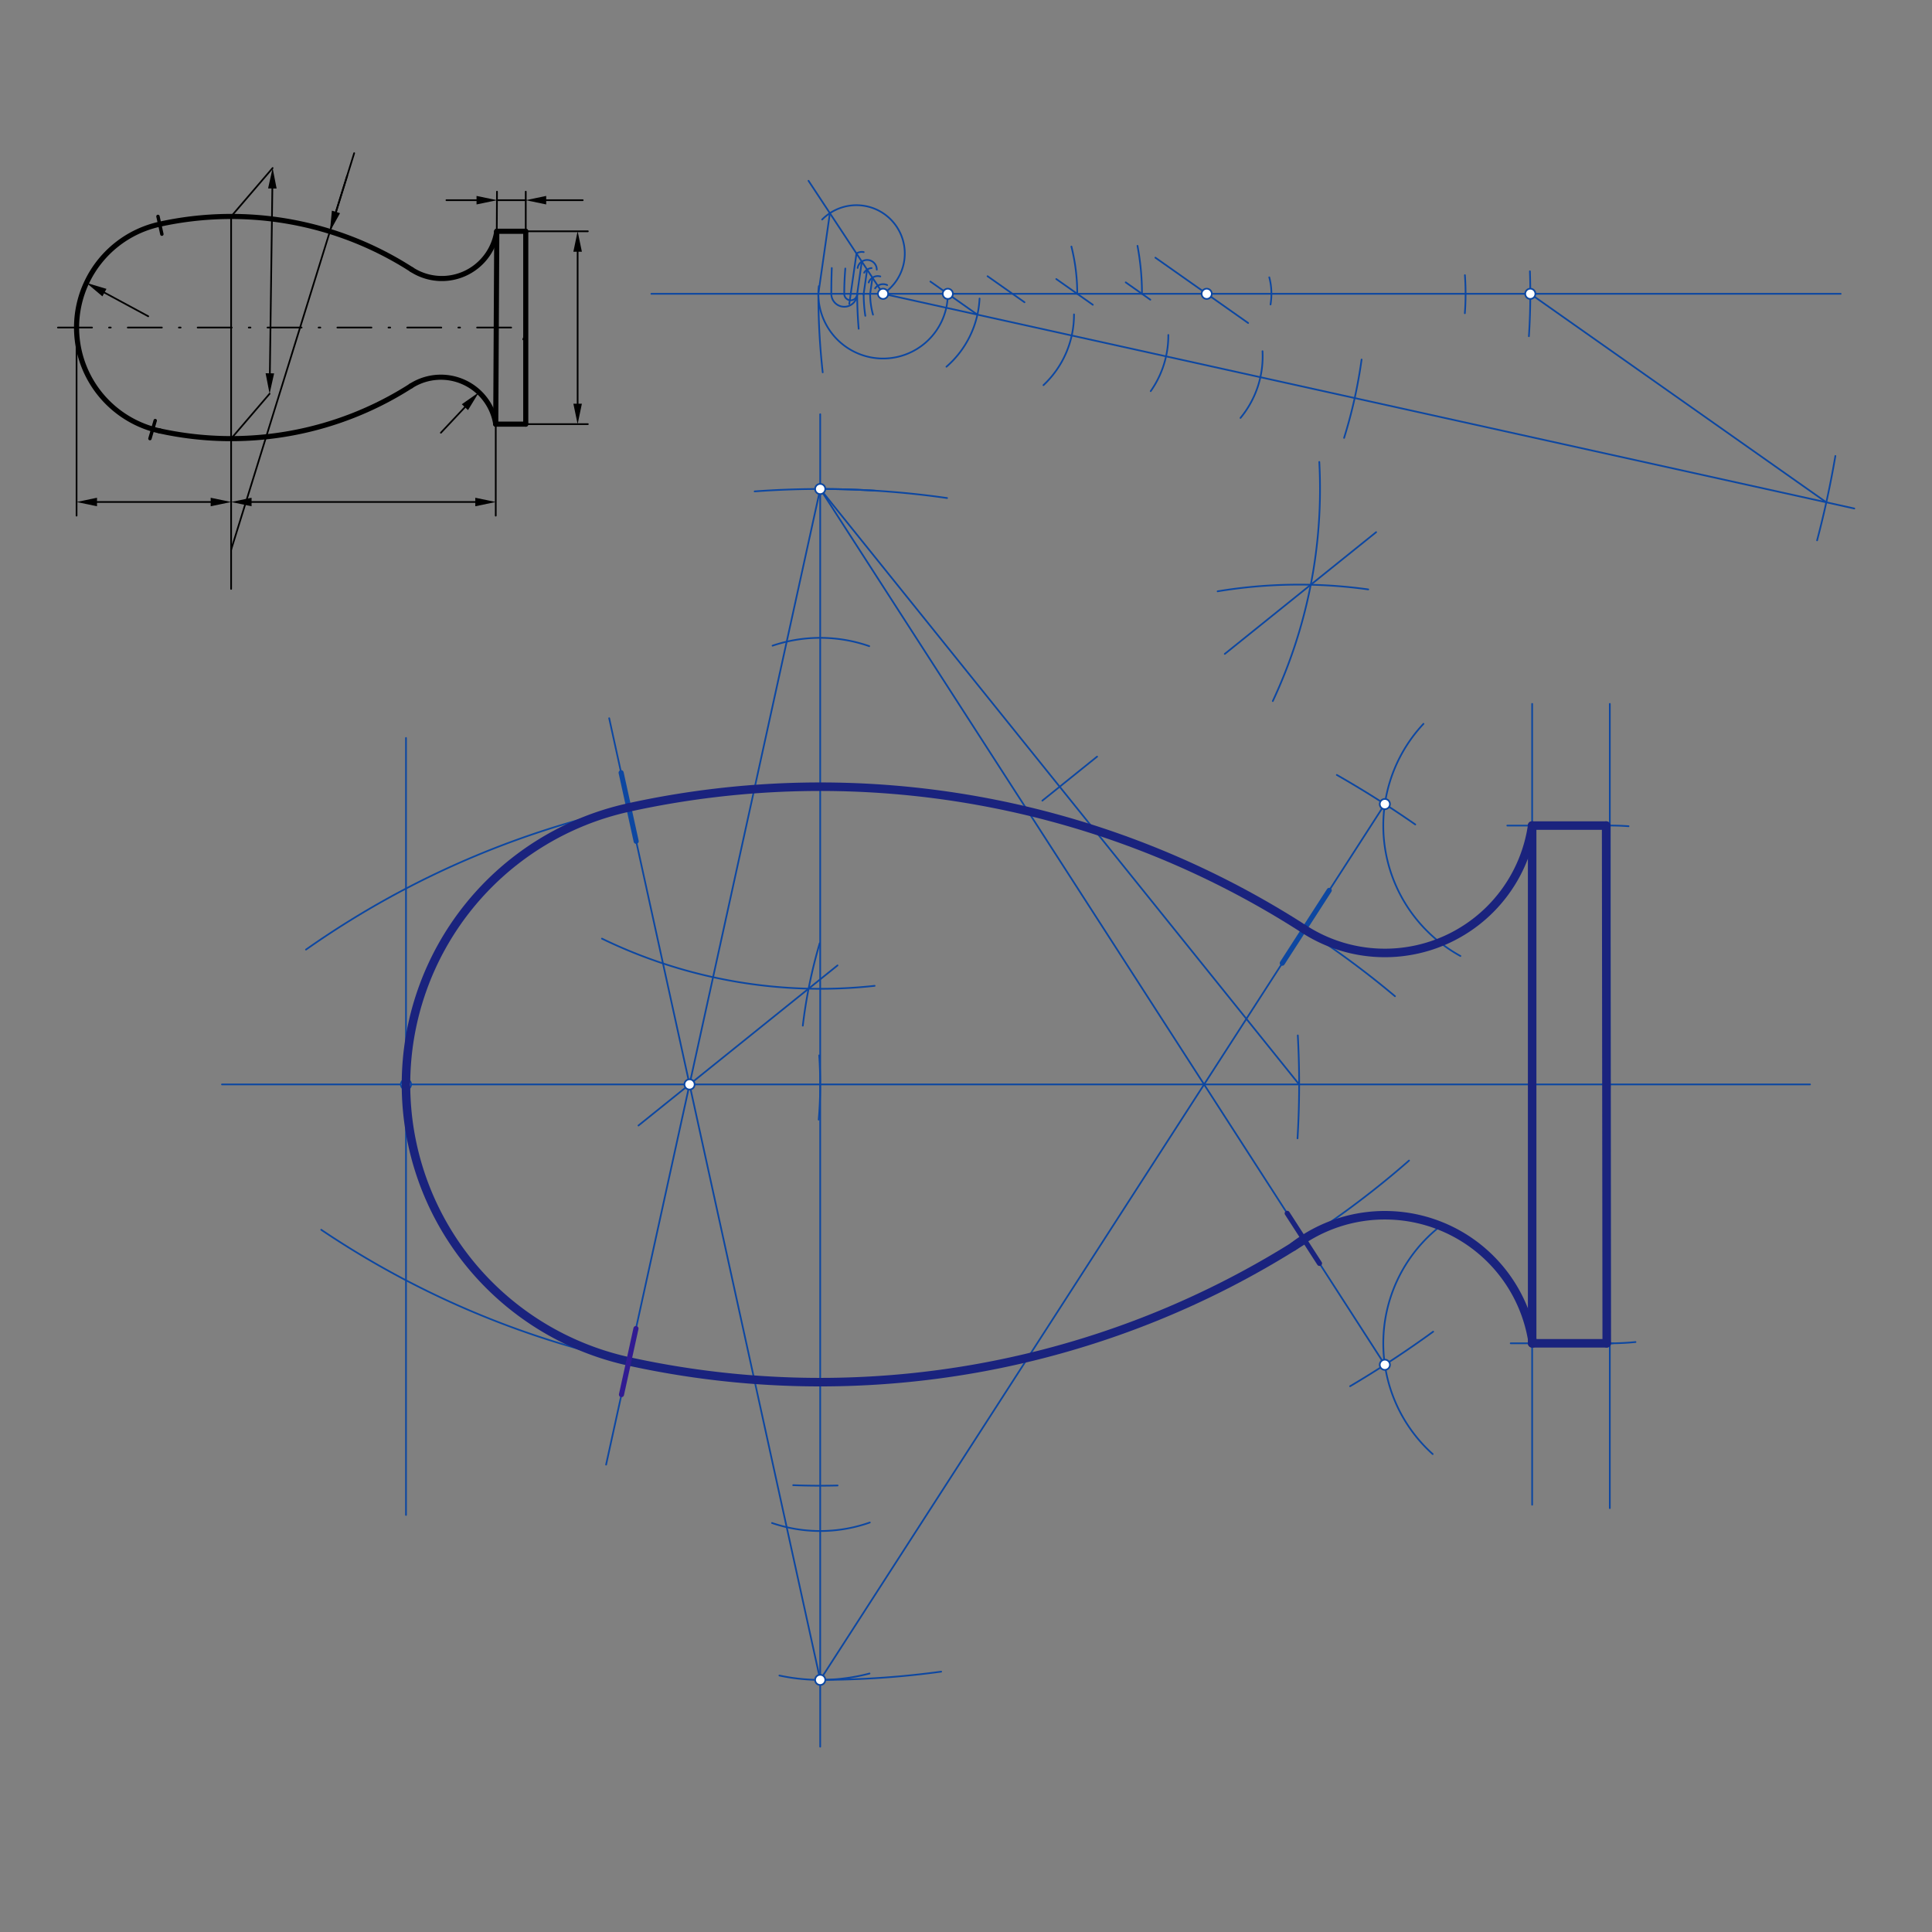 <svg xmlns="http://www.w3.org/2000/svg" class="svg--1it" height="100%" preserveAspectRatio="xMidYMid meet" viewBox="0 0 1133.858 1133.858" width="100%"><rect x="0" y="0" width="1133.858" height="1133.858" fill="#808080" stroke="none"/><defs><marker id="marker-arrow" markerHeight="16" markerUnits="userSpaceOnUse" markerWidth="24" orient="auto-start-reverse" refX="24" refY="4" viewBox="0 0 24 8"><path d="M 0 0 L 24 4 L 0 8 z" stroke="inherit"></path></marker></defs><g class="aux-layer--1FB"><g class="element--2qn"><path d="M 307.654 186.771 A 17.008 17.008 0 0 1 307.08 199.162" fill="none" stroke="#000000" stroke-dasharray="none" stroke-linecap="round" stroke-width="1"></path></g><g class="element--2qn"><path d="M 241.648 158.254 A 32.598 32.598 0 0 0 291.548 135.732" fill="none" stroke="#000000" stroke-dasharray="none" stroke-linecap="round" stroke-width="1"></path></g><g class="element--2qn"><path d="M 241.157 226.528 A 32.598 32.598 0 0 1 290.947 248.923" fill="none" stroke="#000000" stroke-dasharray="none" stroke-linecap="round" stroke-width="1"></path></g><g class="element--2qn"><path d="M 93.718 131.582 A 62.094 62.094 0 0 0 93.718 252.884" fill="none" stroke="#000000" stroke-dasharray="none" stroke-linecap="round" stroke-width="1"></path></g><g class="element--2qn"><line stroke="#000000" stroke-dasharray="none" stroke-linecap="round" stroke-width="1" x1="135.642" x2="207.867" y1="322.627" y2="89.893"></line></g><g class="element--2qn"><line stroke="#000000" stroke-dasharray="none" stroke-linecap="round" stroke-width="1" x1="203.736" x2="197.169" y1="103.204" y2="124.364"></line><path d="M193.613,135.825 l12,2.5 l0,-5 z" fill="#000000" stroke="#000000" stroke-width="0" transform="rotate(287.241, 193.613, 135.825)"></path></g><g class="element--2qn"><line stroke="#000000" stroke-dasharray="none" stroke-linecap="round" stroke-width="1" x1="272.847" x2="258.743" y1="238.964" y2="253.976"></line><path d="M281.064,230.219 l12,2.5 l0,-5 z" fill="#000000" stroke="#000000" stroke-width="0" transform="rotate(133.215, 281.064, 230.219)"></path></g><g class="element--2qn"><line stroke="#000000" stroke-dasharray="none" stroke-linecap="round" stroke-width="2" x1="95.001" x2="92.713" y1="137.429" y2="127.004"></line></g><g class="element--2qn"><line stroke="#000000" stroke-dasharray="none" stroke-linecap="round" stroke-width="2" x1="87.996" x2="91.09" y1="257.405" y2="246.829"></line></g><g class="element--2qn"><line stroke="#000000" stroke-dasharray="none" stroke-linecap="round" stroke-width="1" x1="44.933" x2="44.933" y1="192.233" y2="302.617"></line></g><g class="element--2qn"><line stroke="#000000" stroke-dasharray="none" stroke-linecap="round" stroke-width="1" x1="56.933" x2="123.642" y1="294.617" y2="294.617"></line><path d="M44.933,294.617 l12,2.5 l0,-5 z" fill="#000000" stroke="#000000" stroke-width="0" transform="rotate(0, 44.933, 294.617)"></path><path d="M135.642,294.617 l12,2.5 l0,-5 z" fill="#000000" stroke="#000000" stroke-width="0" transform="rotate(180, 135.642, 294.617)"></path></g><g class="element--2qn"><line stroke="#000000" stroke-dasharray="none" stroke-linecap="round" stroke-width="1" x1="147.642" x2="278.947" y1="294.617" y2="294.617"></line><path d="M135.642,294.617 l12,2.5 l0,-5 z" fill="#000000" stroke="#000000" stroke-width="0" transform="rotate(0, 135.642, 294.617)"></path><path d="M290.947,294.617 l12,2.5 l0,-5 z" fill="#000000" stroke="#000000" stroke-width="0" transform="rotate(180, 290.947, 294.617)"></path></g><g class="element--2qn"><line stroke="#000000" stroke-dasharray="none" stroke-linecap="round" stroke-width="1" x1="290.947" x2="290.947" y1="248.923" y2="302.617"></line></g><g class="element--2qn"><line stroke="#000000" stroke-dasharray="none" stroke-linecap="round" stroke-width="1" x1="61.292" x2="87" y1="171.73" y2="185.617"></line><path d="M50.734,166.027 l12,2.5 l0,-5 z" fill="#000000" stroke="#000000" stroke-width="0" transform="rotate(28.376, 50.734, 166.027)"></path></g><g class="element--2qn"><line stroke="#000000" stroke-dasharray="none" stroke-linecap="round" stroke-width="1" x1="135.642" x2="160" y1="127.036" y2="98.617"></line></g><g class="element--2qn"><line stroke="#000000" stroke-dasharray="none" stroke-linecap="round" stroke-width="1" x1="135.642" x2="158.218" y1="257.43" y2="231.089"></line></g><g class="element--2qn"><line stroke="#000000" stroke-dasharray="none" stroke-linecap="round" stroke-width="1" x1="159.839" x2="158.379" y1="110.616" y2="219.091"></line><path d="M160,98.617 l12,2.5 l0,-5 z" fill="#000000" stroke="#000000" stroke-width="0" transform="rotate(90.771, 160, 98.617)"></path><path d="M158.218,231.089 l12,2.5 l0,-5 z" fill="#000000" stroke="#000000" stroke-width="0" transform="rotate(270.771, 158.218, 231.089)"></path></g><g class="element--2qn"><line stroke="#000000" stroke-dasharray="none" stroke-linecap="round" stroke-width="1" x1="135.642" x2="135.642" y1="127.036" y2="345.617"></line></g><g class="element--2qn"><line stroke="#000000" stroke-dasharray="20, 10, 1, 10" stroke-linecap="round" stroke-width="1" x1="34" x2="308.555" y1="192.233" y2="192.233"></line></g><g class="element--2qn"><line stroke="#000000" stroke-dasharray="none" stroke-linecap="round" stroke-width="1" x1="291.548" x2="291.671" y1="135.732" y2="112.482"></line></g><g class="element--2qn"><line stroke="#000000" stroke-dasharray="none" stroke-linecap="round" stroke-width="1" x1="308.555" x2="308.555" y1="135.732" y2="112.482"></line></g><g class="element--2qn"><line stroke="#000000" stroke-dasharray="none" stroke-linecap="round" stroke-width="1" x1="291.671" x2="308.555" y1="117.482" y2="117.482"></line></g><g class="element--2qn"><line stroke="#000000" stroke-dasharray="none" stroke-linecap="round" stroke-width="1" x1="262" x2="279.671" y1="117.482" y2="117.482"></line><path d="M291.671,117.482 l12,2.5 l0,-5 z" fill="#000000" stroke="#000000" stroke-width="0" transform="rotate(180, 291.671, 117.482)"></path></g><g class="element--2qn"><line stroke="#000000" stroke-dasharray="none" stroke-linecap="round" stroke-width="1" x1="342" x2="320.555" y1="117.482" y2="117.482"></line><path d="M308.555,117.482 l12,2.5 l0,-5 z" fill="#000000" stroke="#000000" stroke-width="0" transform="rotate(360, 308.555, 117.482)"></path></g><g class="element--2qn"><line stroke="#000000" stroke-dasharray="none" stroke-linecap="round" stroke-width="1" x1="308.555" x2="345" y1="135.732" y2="135.732"></line></g><g class="element--2qn"><line stroke="#000000" stroke-dasharray="none" stroke-linecap="round" stroke-width="1" x1="308.555" x2="345" y1="248.923" y2="248.923"></line></g><g class="element--2qn"><line stroke="#000000" stroke-dasharray="none" stroke-linecap="round" stroke-width="1" x1="339" x2="339" y1="147.732" y2="236.923"></line><path d="M339,135.732 l12,2.5 l0,-5 z" fill="#000000" stroke="#000000" stroke-width="0" transform="rotate(90, 339, 135.732)"></path><path d="M339,248.923 l12,2.5 l0,-5 z" fill="#000000" stroke="#000000" stroke-width="0" transform="rotate(270, 339, 248.923)"></path></g><g class="element--2qn"><line stroke="#0D47A1" stroke-dasharray="none" stroke-linecap="round" stroke-width="1" x1="382.267" x2="1080.267" y1="172.433" y2="172.433"></line></g><g class="element--2qn"><line stroke="#0D47A1" stroke-dasharray="none" stroke-linecap="round" stroke-width="1" x1="518.267" x2="1088.267" y1="172.433" y2="298.433"></line></g><g class="element--2qn"><path d="M 1077.15 267.606 A 566.929 566.929 0 0 1 1066.424 317.114" fill="none" stroke="#0D47A1" stroke-dasharray="none" stroke-linecap="round" stroke-width="1"></path></g><g class="element--2qn"><path d="M 897.879 159.213 A 379.843 379.843 0 0 1 897.293 197.319" fill="none" stroke="#0D47A1" stroke-dasharray="none" stroke-linecap="round" stroke-width="1"></path></g><g class="element--2qn"><line stroke="#0D47A1" stroke-dasharray="none" stroke-linecap="round" stroke-width="1" x1="1071.832" x2="898.109" y1="294.8" y2="172.433"></line></g><g class="element--2qn"><path d="M 799.093 211.02 A 283.465 283.465 0 0 1 788.828 256.984" fill="none" stroke="#0D47A1" stroke-dasharray="none" stroke-linecap="round" stroke-width="1"></path></g><g class="element--2qn"><path d="M 555.467 215.214 A 56.693 56.693 0 0 0 574.892 175.196" fill="none" stroke="#0D47A1" stroke-dasharray="none" stroke-linecap="round" stroke-width="1"></path></g><g class="element--2qn"><path d="M 612.394 226.034 A 56.693 56.693 0 0 0 630.316 184.519" fill="none" stroke="#0D47A1" stroke-dasharray="none" stroke-linecap="round" stroke-width="1"></path></g><g class="element--2qn"><path d="M 675.332 229.55 A 56.693 56.693 0 0 0 685.672 196.577" fill="none" stroke="#0D47A1" stroke-dasharray="none" stroke-linecap="round" stroke-width="1"></path></g><g class="element--2qn"><path d="M 728.026 245.273 A 56.693 56.693 0 0 0 740.948 206.111" fill="none" stroke="#0D47A1" stroke-dasharray="none" stroke-linecap="round" stroke-width="1"></path></g><g class="element--2qn"><line stroke="#0D47A1" stroke-dasharray="none" stroke-linecap="round" stroke-width="1" x1="678.076" x2="732.512" y1="151.223" y2="189.567"></line></g><g class="element--2qn"><line stroke="#0D47A1" stroke-dasharray="none" stroke-linecap="round" stroke-width="1" x1="675.105" x2="660.668" y1="175.886" y2="165.716"></line></g><g class="element--2qn"><line stroke="#0D47A1" stroke-dasharray="none" stroke-linecap="round" stroke-width="1" x1="619.908" x2="641.355" y1="163.761" y2="178.868"></line></g><g class="element--2qn"><line stroke="#0D47A1" stroke-dasharray="none" stroke-linecap="round" stroke-width="1" x1="601.267" x2="579.576" y1="177.386" y2="162.108"></line></g><g class="element--2qn"><line stroke="#0D47A1" stroke-dasharray="none" stroke-linecap="round" stroke-width="1" x1="573.623" x2="546.021" y1="184.67" y2="165.228"></line></g><g class="element--2qn"><path d="M 556.251 172.433 A 37.984 37.984 0 1 1 480.55 167.933" fill="none" stroke="#0D47A1" stroke-dasharray="none" stroke-linecap="round" stroke-width="1"></path></g><g class="element--2qn"><line stroke="#0D47A1" stroke-dasharray="none" stroke-linecap="round" stroke-width="1" x1="518.267" x2="474.5" y1="172.433" y2="106.108"></line></g><g class="element--2qn"><path d="M 520.669 167.298 A 5.669 5.669 0 0 0 513.579 169.244" fill="none" stroke="#0D47A1" stroke-dasharray="none" stroke-linecap="round" stroke-width="1"></path></g><g class="element--2qn"><path d="M 509.81 165.781 A 5.669 5.669 0 0 1 516.643 162.234" fill="none" stroke="#0D47A1" stroke-dasharray="none" stroke-linecap="round" stroke-width="1"></path></g><g class="element--2qn"><path d="M 511.514 157.323 A 5.669 5.669 0 0 0 507.17 160.036" fill="none" stroke="#0D47A1" stroke-dasharray="none" stroke-linecap="round" stroke-width="1"></path></g><g class="element--2qn"><path d="M 503.315 157.261 A 5.669 5.669 0 0 1 514.568 158.238" fill="none" stroke="#0D47A1" stroke-dasharray="none" stroke-linecap="round" stroke-width="1"></path></g><g class="element--2qn"><path d="M 506.906 147.95 A 5.669 5.669 0 0 0 502.654 148.774" fill="none" stroke="#0D47A1" stroke-dasharray="none" stroke-linecap="round" stroke-width="1"></path></g><g class="element--2qn"><path d="M 518.267 172.433 A 28.346 28.346 0 1 0 482.506 128.835" fill="none" stroke="#0D47A1" stroke-dasharray="none" stroke-linecap="round" stroke-width="1"></path></g><g class="element--2qn"><line stroke="#0D47A1" stroke-dasharray="none" stroke-linecap="round" stroke-width="1" x1="487.042" x2="480.282" y1="125.114" y2="172.433"></line></g><g class="element--2qn"><line stroke="#0D47A1" stroke-dasharray="none" stroke-linecap="round" stroke-width="1" x1="502.654" x2="498.428" y1="148.774" y2="178.36"></line></g><g class="element--2qn"><line stroke="#0D47A1" stroke-dasharray="none" stroke-linecap="round" stroke-width="1" x1="505.777" x2="502.997" y1="153.506" y2="172.965"></line></g><g class="element--2qn"><line stroke="#0D47A1" stroke-dasharray="none" stroke-linecap="round" stroke-width="1" x1="508.899" x2="506.795" y1="158.238" y2="172.965"></line></g><g class="element--2qn"><line stroke="#0D47A1" stroke-dasharray="none" stroke-linecap="round" stroke-width="1" x1="512.022" x2="510.594" y1="162.97" y2="172.965"></line></g><g class="element--2qn"><path d="M 744.921 162.765 A 37.984 37.984 0 0 1 745.652 178.698" fill="none" stroke="#0D47A1" stroke-dasharray="none" stroke-linecap="round" stroke-width="1"></path></g><g class="element--2qn"><path d="M 859.73 161.485 A 151.937 151.937 0 0 1 859.697 183.826" fill="none" stroke="#0D47A1" stroke-dasharray="none" stroke-linecap="round" stroke-width="1"></path></g><g class="element--2qn"><line stroke="#0D47A1" stroke-dasharray="none" stroke-linecap="round" stroke-width="1" x1="130.267" x2="1062.267" y1="636.433" y2="636.433"></line></g><g class="element--2qn"><path d="M 503.073 172.433 A 243.099 243.099 0 0 0 503.939 192.934" fill="none" stroke="#0D47A1" stroke-dasharray="none" stroke-linecap="round" stroke-width="1"></path></g><g class="element--2qn"><path d="M 480.767 619.376 A 243.099 243.099 0 0 1 480.487 657.083" fill="none" stroke="#0D47A1" stroke-dasharray="none" stroke-linecap="round" stroke-width="1"></path></g><g class="element--2qn"><path d="M 480.282 172.433 A 417.827 417.827 0 0 0 482.832 218.525" fill="none" stroke="#0D47A1" stroke-dasharray="none" stroke-linecap="round" stroke-width="1"></path></g><g class="element--2qn"><path d="M 898.883 620.359 A 417.827 417.827 0 0 1 898.324 663.361" fill="none" stroke="#0D47A1" stroke-dasharray="none" stroke-linecap="round" stroke-width="1"></path></g><g class="element--2qn"><path d="M 510.67 172.433 A 45.581 45.581 0 0 0 512.341 184.663" fill="none" stroke="#0D47A1" stroke-dasharray="none" stroke-linecap="round" stroke-width="1"></path></g><g class="element--2qn"><path d="M 942.523 650.58 A 45.581 45.581 0 0 0 942.662 622.721" fill="none" stroke="#0D47A1" stroke-dasharray="none" stroke-linecap="round" stroke-width="1"></path></g><g class="element--2qn"><line stroke="#0D47A1" stroke-dasharray="none" stroke-linecap="round" stroke-width="1" x1="481.366" x2="481.366" y1="243.1" y2="1025.1"></line></g><g class="element--2qn"><path d="M 503.073 172.433 A 3.798 3.798 0 0 1 495.476 172.433" fill="none" stroke="#0D47A1" stroke-dasharray="none" stroke-linecap="round" stroke-width="1"></path></g><g class="element--2qn"><path d="M 495.476 172.433 A 174.728 174.728 0 0 1 496.108 157.587" fill="none" stroke="#0D47A1" stroke-dasharray="none" stroke-linecap="round" stroke-width="1"></path></g><g class="element--2qn"><path d="M 464.477 810.343 A 174.728 174.728 0 0 0 501.692 809.975" fill="none" stroke="#0D47A1" stroke-dasharray="none" stroke-linecap="round" stroke-width="1"></path></g><g class="element--2qn"><path d="M 463.399 462.632 A 174.728 174.728 0 0 1 507.55 463.679" fill="none" stroke="#0D47A1" stroke-dasharray="none" stroke-linecap="round" stroke-width="1"></path></g><g class="element--2qn"><path d="M 503.073 172.433 A 7.597 7.597 0 0 1 487.879 172.433" fill="none" stroke="#0D47A1" stroke-dasharray="none" stroke-linecap="round" stroke-width="1"></path></g><g class="element--2qn"><path d="M 487.879 172.433 A 410.23 410.23 0 0 1 488.159 157.293" fill="none" stroke="#0D47A1" stroke-dasharray="none" stroke-linecap="round" stroke-width="1"></path></g><g class="element--2qn"><path d="M 465.507 871.629 A 410.23 410.23 0 0 0 491.565 871.809" fill="none" stroke="#0D47A1" stroke-dasharray="none" stroke-linecap="round" stroke-width="1"></path></g><g class="element--2qn"><path d="M 632.219 172.433 A 113.953 113.953 0 0 0 628.79 144.688" fill="none" stroke="#0D47A1" stroke-dasharray="none" stroke-linecap="round" stroke-width="1"></path></g><g class="element--2qn"><path d="M 457.413 983.343 A 113.953 113.953 0 0 0 510.31 982.151" fill="none" stroke="#0D47A1" stroke-dasharray="none" stroke-linecap="round" stroke-width="1"></path></g><g class="element--2qn"><path d="M 481.366 985.888 A 524.183 524.183 0 0 0 552.348 981.06" fill="none" stroke="#0D47A1" stroke-dasharray="none" stroke-linecap="round" stroke-width="1"></path></g><g class="element--2qn"><path d="M 442.89 288.392 A 524.183 524.183 0 0 1 513.44 287.96" fill="none" stroke="#0D47A1" stroke-dasharray="none" stroke-linecap="round" stroke-width="1"></path></g><g class="element--2qn"><path d="M 188.532 721.737 A 524.183 524.183 0 0 0 826.938 681.119" fill="none" stroke="#0D47A1" stroke-dasharray="none" stroke-linecap="round" stroke-width="1"></path></g><g class="element--2qn"><path d="M 179.585 557.291 A 524.183 524.183 0 0 1 818.687 584.663" fill="none" stroke="#0D47A1" stroke-dasharray="none" stroke-linecap="round" stroke-width="1"></path></g><g class="element--2qn"><line stroke="#0D47A1" stroke-dasharray="none" stroke-linecap="round" stroke-width="1" x1="899.193" x2="899.193" y1="413.1" y2="883.1"></line></g><g class="element--2qn"><line stroke="#0D47A1" stroke-dasharray="none" stroke-linecap="round" stroke-width="1" x1="944.774" x2="944.774" y1="413.1" y2="885.1"></line></g><g class="element--2qn"><path d="M 670.204 172.433 A 151.937 151.937 0 0 0 667.572 144.279" fill="none" stroke="#0D47A1" stroke-dasharray="none" stroke-linecap="round" stroke-width="1"></path></g><g class="element--2qn"><path d="M 926.033 485.657 A 151.937 151.937 0 0 1 955.768 484.895" fill="none" stroke="#0D47A1" stroke-dasharray="none" stroke-linecap="round" stroke-width="1"></path></g><g class="element--2qn"><path d="M 930.109 787.661 A 151.937 151.937 0 0 0 959.843 787.621" fill="none" stroke="#0D47A1" stroke-dasharray="none" stroke-linecap="round" stroke-width="1"></path></g><g class="element--2qn"><line stroke="#0D47A1" stroke-dasharray="none" stroke-linecap="round" stroke-width="1" x1="946.6" x2="886.6" y1="788.359" y2="788.359"></line></g><g class="element--2qn"><line stroke="#0D47A1" stroke-dasharray="none" stroke-linecap="round" stroke-width="1" x1="942.6" x2="884.6" y1="484.512" y2="484.512"></line></g><g class="element--2qn"><path d="M 506.871 172.433 A 87.364 87.364 0 0 0 507.83 185.337" fill="none" stroke="#0D47A1" stroke-dasharray="none" stroke-linecap="round" stroke-width="1"></path></g><g class="element--2qn"><path d="M 845.089 719.765 A 87.364 87.364 0 0 0 840.829 853.368" fill="none" stroke="#0D47A1" stroke-dasharray="none" stroke-linecap="round" stroke-width="1"></path></g><g class="element--2qn"><path d="M 835.412 424.808 A 87.364 87.364 0 0 0 857.087 561.059" fill="none" stroke="#0D47A1" stroke-dasharray="none" stroke-linecap="round" stroke-width="1"></path></g><g class="element--2qn"><path d="M 453.413 378.935 A 87.364 87.364 0 0 1 510.134 379.215" fill="none" stroke="#0D47A1" stroke-dasharray="none" stroke-linecap="round" stroke-width="1"></path></g><g class="element--2qn"><path d="M 453.079 893.818 A 87.364 87.364 0 0 0 510.472 893.534" fill="none" stroke="#0D47A1" stroke-dasharray="none" stroke-linecap="round" stroke-width="1"></path></g><g class="element--2qn"><path d="M 784.562 454.794 A 611.546 611.546 0 0 1 830.588 483.859" fill="none" stroke="#0D47A1" stroke-dasharray="none" stroke-linecap="round" stroke-width="1"></path></g><g class="element--2qn"><path d="M 792.353 813.548 A 611.546 611.546 0 0 0 841.097 781.531" fill="none" stroke="#0D47A1" stroke-dasharray="none" stroke-linecap="round" stroke-width="1"></path></g><g class="element--2qn"><line stroke="#0D47A1" stroke-dasharray="none" stroke-linecap="round" stroke-width="1" x1="481.366" x2="812.743" y1="985.888" y2="471.906"></line></g><g class="element--2qn"><line stroke="#0D47A1" stroke-dasharray="none" stroke-linecap="round" stroke-width="1" x1="812.743" x2="481.366" y1="800.961" y2="286.978"></line></g><g class="element--2qn"><path d="M 765.404 545.332 A 87.364 87.364 0 0 0 899.193 484.512" fill="none" stroke="#0D47A1" stroke-dasharray="none" stroke-linecap="round" stroke-width="1"></path></g><g class="element--2qn"><path d="M 758.909 731.655 A 87.758 87.758 0 0 1 899.583 788.303" fill="none" stroke="#0D47A1" stroke-dasharray="none" stroke-linecap="round" stroke-width="1"></path></g><g class="element--2qn"><line stroke="#0D47A1" stroke-dasharray="none" stroke-linecap="round" stroke-width="1" x1="238.267" x2="238.267" y1="433.1" y2="889.1"></line></g><g class="element--2qn"><path d="M 481.366 286.978 A 524.183 524.183 0 0 1 555.817 292.292" fill="none" stroke="#0D47A1" stroke-dasharray="none" stroke-linecap="round" stroke-width="1"></path></g><g class="element--2qn"><path d="M 761.66 607.683 A 524.183 524.183 0 0 1 761.493 668.085" fill="none" stroke="#0D47A1" stroke-dasharray="none" stroke-linecap="round" stroke-width="1"></path></g><g class="element--2qn"><line stroke="#0D47A1" stroke-dasharray="none" stroke-linecap="round" stroke-width="1" x1="481.366" x2="762.449" y1="286.978" y2="636.433"></line></g><g class="element--2qn"><path d="M 774.267 271.1 A 293.331 293.331 0 0 1 746.984 411.436" fill="none" stroke="#0D47A1" stroke-dasharray="none" stroke-linecap="round" stroke-width="1"></path></g><g class="element--2qn"><path d="M 513.303 578.565 A 293.331 293.331 0 0 1 353.29 550.871" fill="none" stroke="#0D47A1" stroke-dasharray="none" stroke-linecap="round" stroke-width="1"></path></g><g class="element--2qn"><path d="M 802.99 345.916 A 293.332 293.332 0 0 0 714.602 347.03" fill="none" stroke="#0D47A1" stroke-dasharray="none" stroke-linecap="round" stroke-width="1"></path></g><g class="element--2qn"><path d="M 481.062 553.579 A 293.332 293.332 0 0 0 471.152 601.941" fill="none" stroke="#0D47A1" stroke-dasharray="none" stroke-linecap="round" stroke-width="1"></path></g><g class="element--2qn"><line stroke="#0D47A1" stroke-dasharray="none" stroke-linecap="round" stroke-width="1" x1="807.635" x2="718.803" y1="312.315" y2="383.767"></line></g><g class="element--2qn"><line stroke="#0D47A1" stroke-dasharray="none" stroke-linecap="round" stroke-width="1" x1="643.857" x2="611.729" y1="444.05" y2="469.892"></line></g><g class="element--2qn"><line stroke="#0D47A1" stroke-dasharray="none" stroke-linecap="round" stroke-width="1" x1="491.521" x2="374.694" y1="566.581" y2="660.55"></line></g><g class="element--2qn"><line stroke="#0D47A1" stroke-dasharray="none" stroke-linecap="round" stroke-width="1" x1="481.366" x2="357.512" y1="985.888" y2="421.51"></line></g><g class="element--2qn"><line stroke="#0D47A1" stroke-dasharray="none" stroke-linecap="round" stroke-width="1" x1="481.366" x2="355.712" y1="286.978" y2="859.562"></line></g><g class="element--2qn"><path d="M 369.007 473.889 A 166.412 166.412 0 0 0 369.007 798.977" fill="none" stroke="#0D47A1" stroke-dasharray="none" stroke-linecap="round" stroke-width="1"></path></g><g class="element--2qn"><line stroke="#1A237E" stroke-dasharray="none" stroke-linecap="round" stroke-width="3" x1="774.387" x2="755.44" y1="741.47" y2="712.081"></line></g><g class="element--2qn"><line stroke="#0D47A1" stroke-dasharray="none" stroke-linecap="round" stroke-width="3" x1="752.543" x2="780.096" y1="565.278" y2="522.543"></line></g><g class="element--2qn"><line stroke="#0D47A1" stroke-dasharray="none" stroke-linecap="round" stroke-width="3" x1="364.529" x2="373.363" y1="453.481" y2="493.737"></line></g><g class="element--2qn"><circle cx="518.267" cy="172.433" r="3" stroke="#0D47A1" stroke-width="1" fill="#ffffff"></circle>}</g><g class="element--2qn"><circle cx="708.188" cy="172.433" r="3" stroke="#0D47A1" stroke-width="1" fill="#ffffff"></circle>}</g><g class="element--2qn"><circle cx="898.109" cy="172.433" r="3" stroke="#0D47A1" stroke-width="1" fill="#ffffff"></circle>}</g><g class="element--2qn"><circle cx="556.251" cy="172.433" r="3" stroke="#0D47A1" stroke-width="1" fill="#ffffff"></circle>}</g><g class="element--2qn"><circle cx="238.267" cy="636.433" r="3" stroke="#0D47A1" stroke-width="1" fill="#ffffff"></circle>}</g><g class="element--2qn"><circle cx="481.366" cy="985.888" r="3" stroke="#0D47A1" stroke-width="1" fill="#ffffff"></circle>}</g><g class="element--2qn"><circle cx="481.366" cy="286.978" r="3" stroke="#0D47A1" stroke-width="1" fill="#ffffff"></circle>}</g><g class="element--2qn"><circle cx="812.743" cy="471.906" r="3" stroke="#0D47A1" stroke-width="1" fill="#ffffff"></circle>}</g><g class="element--2qn"><circle cx="812.743" cy="800.961" r="3" stroke="#0D47A1" stroke-width="1" fill="#ffffff"></circle>}</g><g class="element--2qn"><circle cx="404.678" cy="636.433" r="3" stroke="#0D47A1" stroke-width="1" fill="#ffffff"></circle>}</g></g><g class="main-layer--3Vd"><g class="element--2qn"><path d="M 93.718 131.582 A 62.094 62.094 0 0 0 93.718 252.884" fill="none" stroke="#000000" stroke-dasharray="none" stroke-linecap="round" stroke-width="3"></path></g><g class="element--2qn"><path d="M 93.718 131.582 A 195.591 195.591 0 0 1 241.648 158.254" fill="none" stroke="#000000" stroke-dasharray="none" stroke-linecap="round" stroke-width="3"></path></g><g class="element--2qn"><path d="M 93.718 252.884 A 195.591 195.591 0 0 0 241.157 226.528" fill="none" stroke="#000000" stroke-dasharray="none" stroke-linecap="round" stroke-width="3"></path></g><g class="element--2qn"><path d="M 241.171 226.519 A 32.598 32.598 0 0 1 290.947 248.923" fill="none" stroke="#000000" stroke-dasharray="none" stroke-linecap="round" stroke-width="3"></path></g><g class="element--2qn"><path d="M 241.648 158.254 A 32.598 32.598 0 0 0 291.548 135.732" fill="none" stroke="#000000" stroke-dasharray="none" stroke-linecap="round" stroke-width="3"></path></g><g class="element--2qn"><line stroke="#000000" stroke-dasharray="none" stroke-linecap="round" stroke-width="3" x1="291.548" x2="290.947" y1="135.732" y2="248.923"></line></g><g class="element--2qn"><line stroke="#000000" stroke-dasharray="none" stroke-linecap="round" stroke-width="3" x1="290.947" x2="308.555" y1="248.923" y2="248.923"></line></g><g class="element--2qn"><line stroke="#000000" stroke-dasharray="none" stroke-linecap="round" stroke-width="3" x1="291.548" x2="308.555" y1="135.732" y2="135.732"></line></g><g class="element--2qn"><line stroke="#000000" stroke-dasharray="none" stroke-linecap="round" stroke-width="3" x1="308.555" x2="308.555" y1="135.732" y2="248.923"></line></g><g class="element--2qn"><path d="M 369.007 473.889 A 166.412 166.412 0 0 0 369.007 798.977" fill="none" stroke="#1A237E" stroke-dasharray="none" stroke-linecap="round" stroke-width="5"></path></g><g class="element--2qn"><path d="M 369.007 798.977 A 524.183 524.183 0 0 0 765.403 727.535" fill="none" stroke="#1A237E" stroke-dasharray="none" stroke-linecap="round" stroke-width="5"></path></g><g class="element--2qn"><path d="M 369.007 473.889 A 524.183 524.183 0 0 1 765.404 545.332" fill="none" stroke="#1A237E" stroke-dasharray="none" stroke-linecap="round" stroke-width="5"></path></g><g class="element--2qn"><path d="M 765.403 545.332 A 87.364 87.364 0 0 0 899.193 484.512" fill="none" stroke="#1A237E" stroke-dasharray="none" stroke-linecap="round" stroke-width="5"></path></g><g class="element--2qn"><path d="M 758.909 731.655 A 87.758 87.758 0 0 1 899.583 788.303" fill="none" stroke="#1A237E" stroke-dasharray="none" stroke-linecap="round" stroke-width="5"></path></g><g class="element--2qn"><line stroke="#1A237E" stroke-dasharray="none" stroke-linecap="round" stroke-width="5" x1="899.193" x2="899.193" y1="484.512" y2="788.359"></line></g><g class="element--2qn"><line stroke="#1A237E" stroke-dasharray="none" stroke-linecap="round" stroke-width="5" x1="899.193" x2="942.618" y1="484.512" y2="484.512"></line></g><g class="element--2qn"><line stroke="#1A237E" stroke-dasharray="none" stroke-linecap="round" stroke-width="5" x1="899.193" x2="942.958" y1="788.359" y2="788.359"></line></g><g class="element--2qn"><line stroke="#1A237E" stroke-dasharray="none" stroke-linecap="round" stroke-width="5" x1="942.618" x2="942.958" y1="484.512" y2="788.359"></line></g><g class="element--2qn"><line stroke="#311B92" stroke-dasharray="none" stroke-linecap="round" stroke-width="3" x1="373.237" x2="364.73" y1="779.701" y2="818.467"></line></g></g><g class="snaps-layer--2PT"></g><g class="temp-layer--rAP"></g></svg>